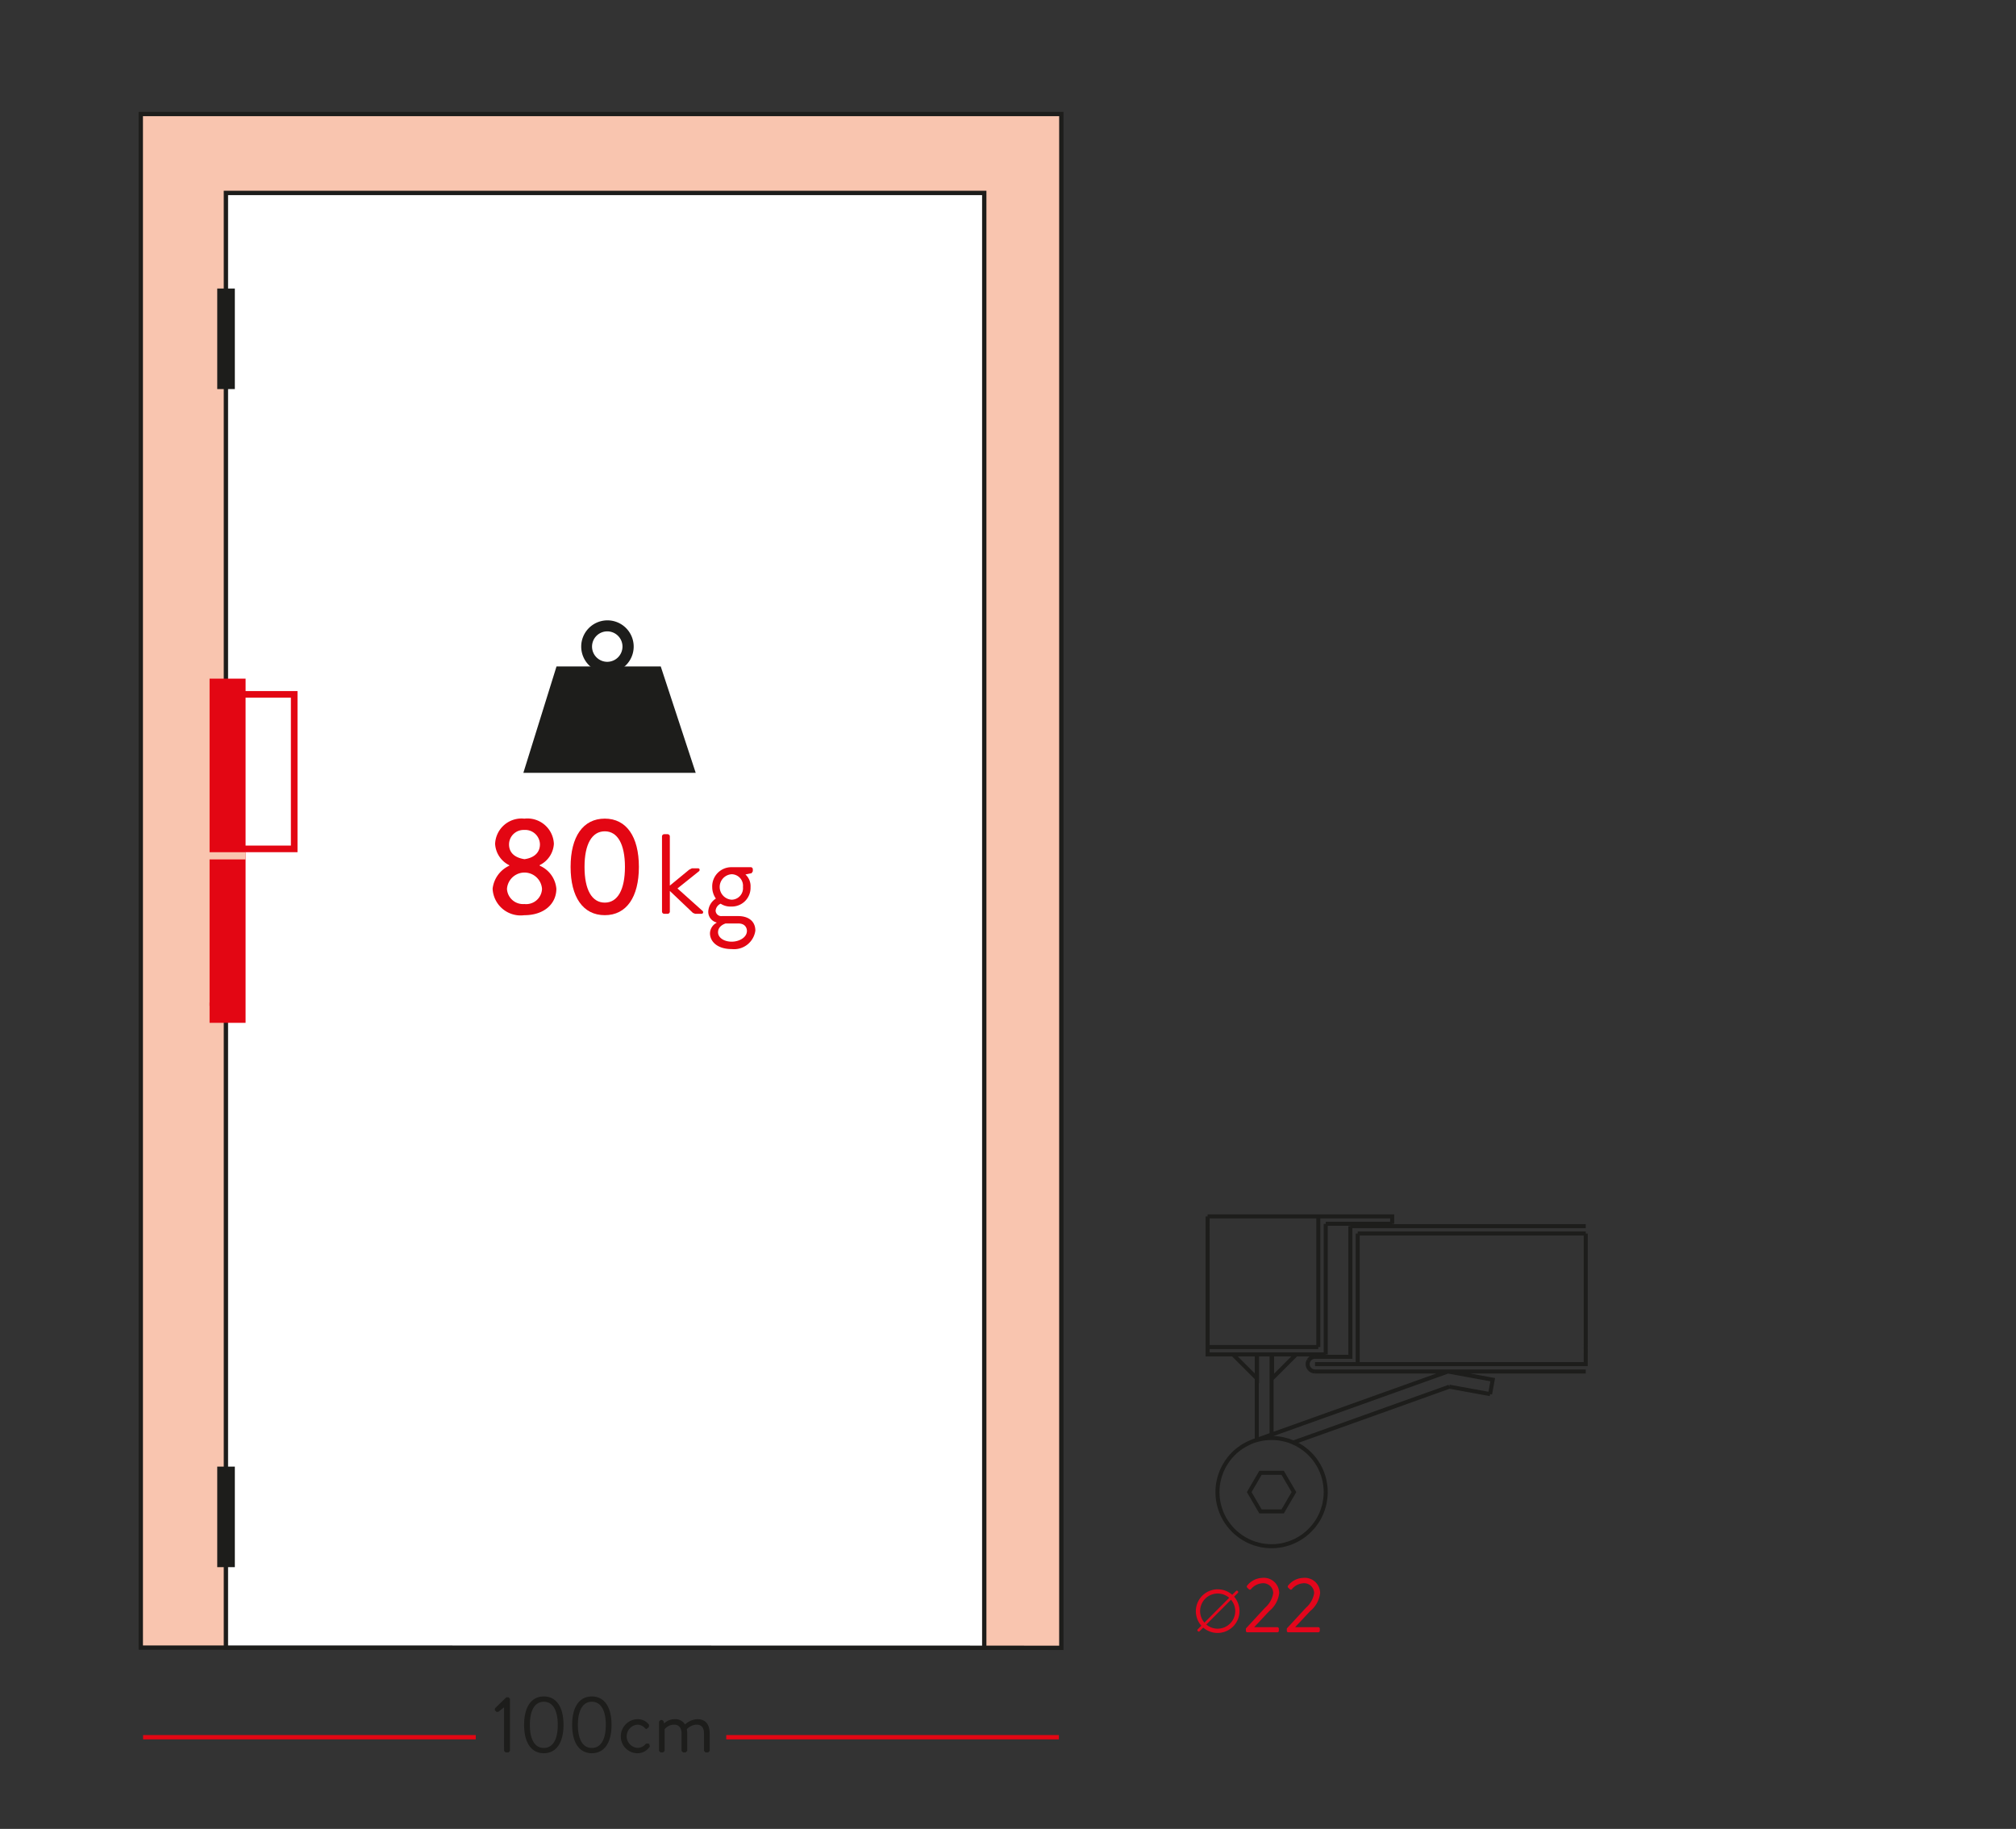 <svg id="Capa_1" data-name="Capa 1" xmlns="http://www.w3.org/2000/svg" xmlns:xlink="http://www.w3.org/1999/xlink" viewBox="0 0 140 127"><rect x="0" y="0" width="140" height="127" fill="#333333" stroke="none"/><defs><style>.cls-1,.cls-10,.cls-12,.cls-13,.cls-5,.cls-7,.cls-9{fill:none;}.cls-2{fill:#e3061c;}.cls-3{clip-path:url(#clip-path);}.cls-4{fill:#1d1d1b;}.cls-5{stroke:#e30613;}.cls-5,.cls-7,.cls-9{stroke-width:0.3px;}.cls-6{fill:#f9c5af;}.cls-10,.cls-12,.cls-7,.cls-9{stroke:#1d1d1b;}.cls-7{stroke-miterlimit:10;}.cls-8{fill:#fff;}.cls-12,.cls-9{stroke-miterlimit:22.926;}.cls-10,.cls-13{stroke-miterlimit:3.864;}.cls-10{stroke-width:0.239px;}.cls-11{fill:#e30613;}.cls-12{stroke-width:0.28px;}.cls-13{stroke:#f9c5af;stroke-width:0.5px;}</style><clipPath id="clip-path"><rect class="cls-1" x="-544.684" y="-261.729" width="706.383" height="387.874"/></clipPath></defs><title>Sin título-6</title><rect class="cls-1" x="-544.684" y="-261.729" width="706.383" height="387.874"/><rect class="cls-1" x="-544.684" y="-261.729" width="706.383" height="387.874"/><rect class="cls-1" x="-544.684" y="-261.729" width="706.383" height="387.874"/><rect class="cls-1" x="-544.684" y="-261.729" width="706.383" height="387.874"/><path class="cls-2" d="M83.17,113.148l.257-.257a1.52,1.52,0,0,1,2.144-2.147l.266-.266a.079.079,0,0,1,.109,0l.021.021a.078.078,0,0,1,0,.11l-.265.265a1.546,1.546,0,0,1,.375,1.007,1.523,1.523,0,0,1-2.519,1.142l-.257.257a.078.078,0,0,1-.109-.005l-.018-.017A.079.079,0,0,1,83.17,113.148Zm2.19-2.194a1.22,1.22,0,0,0-1.719,1.723Zm-.801,2.144a1.224,1.224,0,0,0,1.222-1.217,1.202,1.202,0,0,0-.295-.792L83.772,112.808A1.208,1.208,0,0,0,84.559,113.098Z"/><path class="cls-2" d="M86.521,113.082c.449-.481.893-.97,1.342-1.451a1.678,1.678,0,0,0,.553-.992.691.691,0,0,0-.767-.695,1.118,1.118,0,0,0-.777.411.1.1,0,0,1-.148,0L86.614,110.25a.108.108,0,0,1-.006-.143,1.395,1.395,0,0,1,1.041-.536,1.064,1.064,0,0,1,1.184,1.057,1.886,1.886,0,0,1-.685,1.243c-.351.373-.701.751-1.052,1.123h1.61a.108.108,0,0,1,.104.104v.147a.107.107,0,0,1-.104.104h-2.082a.103.103,0,0,1-.104-.104Z"/><path class="cls-2" d="M89.363,113.082c.449-.481.893-.97,1.342-1.451a1.678,1.678,0,0,0,.553-.992.691.691,0,0,0-.767-.695,1.118,1.118,0,0,0-.777.411.1.1,0,0,1-.148,0L89.456,110.25a.108.108,0,0,1-.006-.143,1.395,1.395,0,0,1,1.041-.536,1.064,1.064,0,0,1,1.184,1.057,1.886,1.886,0,0,1-.685,1.243c-.351.373-.701.751-1.052,1.123h1.61a.108.108,0,0,1,.104.104v.147a.107.107,0,0,1-.104.104h-2.082a.103.103,0,0,1-.104-.104Z"/><rect class="cls-1" x="-544.684" y="-261.729" width="706.383" height="387.874"/><g class="cls-3"><path class="cls-4" d="M35.005,121.583l.107.107h.203l.101-.107V117.968l-.101-.107h-.153l-.789.766-.011.124.107.119.13.005.405-.315Zm2.76.163c.873,0,1.368-.738,1.368-1.971,0-1.233-.495-1.971-1.368-1.971s-1.368.738-1.368,1.971c0,1.233.495,1.971,1.368,1.971m0-.366c-.619,0-.968-.574-.968-1.604,0-1.019.349-1.605.968-1.605s.969.586.969,1.605c0,1.03-.35,1.604-.969,1.604m3.335.366c.873,0,1.368-.738,1.368-1.971,0-1.233-.495-1.971-1.368-1.971s-1.368.738-1.368,1.971c0,1.233.495,1.971,1.368,1.971m0-.366c-.619,0-.968-.574-.968-1.604,0-1.019.349-1.605.968-1.605s.969.586.969,1.605c0,1.03-.35,1.604-.969,1.604m2.013-.81a1.157,1.157,0,0,0,1.154,1.177,1.009,1.009,0,0,0,.861-.473l-.039-.158-.062-.045-.169.011a.751.751,0,0,1-.597.293.808.808,0,0,1,.006-1.611.694.694,0,0,1,.518.237c.051.045.078.101.163.023l.107-.09.022-.158a.969.969,0,0,0-.805-.394,1.186,1.186,0,0,0-1.16,1.188m2.653,1.014.107.107h.175l.107-.107v-1.503a.869.869,0,0,1,.642-.321c.343,0,.534.208.534.636v1.188l.107.107h.18l.107-.107v-1.188a1.836,1.836,0,0,0-.028-.321,1.006,1.006,0,0,1,.687-.315c.327,0,.507.214.507.636v1.188l.107.107h.18l.107-.107v-1.188c0-.586-.22-1.014-.873-1.014a1.373,1.373,0,0,0-.839.366.793.793,0,0,0-.721-.366,1.027,1.027,0,0,0-.731.298l-.051-.174-.09-.067h-.107l-.107.107Z"/></g><path class="cls-5" d="M9.937,120.635H33.037m17.397,0H73.534"/><polygon class="cls-6" points="15.688 114.411 9.777 114.411 9.777 7.918 73.703 7.918 73.703 114.429 68.478 114.422 15.688 114.411"/><polygon class="cls-7" points="15.688 114.411 9.777 114.411 9.777 7.918 73.703 7.918 73.703 114.429 68.478 114.422 15.688 114.411"/><polygon class="cls-8" points="68.351 114.422 15.688 114.411 15.688 13.397 68.351 13.397 68.351 114.422"/><polygon class="cls-9" points="68.351 114.422 15.688 114.411 15.688 13.397 68.351 13.397 68.351 114.422"/><line class="cls-10" x1="68.351" y1="13.397" x2="15.688" y2="13.397"/><rect class="cls-4" x="15.086" y="20.036" width="1.222" height="6.982"/><rect class="cls-4" x="15.086" y="101.843" width="1.222" height="6.982"/><path class="cls-11" d="M15.013,69.851h-.459v-22.726h2.501v.863h3.606V59.177H15.013Zm0-11.133h5.188V48.448H15.013Zm0-10.731h1.582v-.404H15.013Z"/><path class="cls-11" d="M17.054,71.025H14.554V69.621h2.041V48.218h.459ZM15.013,70.566h1.582v-.486H15.013Z"/><polygon class="cls-11" points="16.456 48.335 16.353 48.378 16.203 48.641 16.248 48.947 16.361 49.063 16.63 49.121 16.63 48.833 16.581 48.876 16.49 48.782 16.499 48.621 16.63 48.621 16.63 48.335 16.456 48.335"/><g class="cls-3"><path class="cls-11" d="M35.37,60.113v-.029a1.762,1.762,0,0,1-.987-1.484,1.836,1.836,0,0,1,2.03-1.752,1.838,1.838,0,0,1,2.051,1.752,1.76,1.76,0,0,1-.987,1.475v.039a1.922,1.922,0,0,1,1.159,1.6c0,1.044-.842,1.839-2.232,1.839a1.946,1.946,0,0,1-2.194-1.839,2.012,2.012,0,0,1,1.159-1.6m1.044,2.663a1.103,1.103,0,0,0,1.227-1.045,1.219,1.219,0,0,0-2.433,0,1.118,1.118,0,0,0,1.206,1.045m1.083-4.138a1.024,1.024,0,0,0-1.101-1.006,1.009,1.009,0,0,0-1.045,1.006c0,.517.326.909,1.073,1.024.737-.105,1.072-.516,1.072-1.024"/><path class="cls-11" d="M39.625,60.198c0-2.098.862-3.352,2.375-3.352,1.505,0,2.367,1.254,2.367,3.352S43.505,63.551,42,63.551c-1.513,0-2.375-1.255-2.375-3.353m3.774,0c0-1.571-.508-2.471-1.399-2.471-.9,0-1.408.9-1.408,2.471,0,1.59.508,2.481,1.408,2.481.891,0,1.399-.891,1.399-2.481"/><path class="cls-11" d="M45.972,58.078a.155.155,0,0,1,.15-.15h.244a.155.155,0,0,1,.15.15v3.419L47.86,60.392l.19-.095h.426c.134,0,.126.15.071.197l-1.5,1.201,1.745,1.564a.112.112,0,0,1-.079.197h-.434L48.12,63.393l-1.603-1.524v1.436a.155.155,0,0,1-.15.15h-.244a.155.155,0,0,1-.15-.15Z"/><path class="cls-11" d="M49.713,62.398a1.39,1.39,0,0,1-.253-.79,1.33,1.33,0,0,1,1.334-1.389h1.334a.145.145,0,0,1,.151.15V60.502l-.087.134-.427.088a1.096,1.096,0,0,1,.356.884,1.299,1.299,0,0,1-1.327,1.343,1.248,1.248,0,0,1-.75-.197.593.593,0,0,0-.348.473.392.392,0,0,0,.435.387H51.27c.663,0,1.185.324,1.185,1.011a1.492,1.492,0,0,1-1.635,1.28c-1.058,0-1.516-.57-1.516-1.09a.848.848,0,0,1,.457-.734v-.024a.763.763,0,0,1-.576-.751,1.126,1.126,0,0,1,.529-.908m1.098,2.993c.521,0,1.058-.292,1.058-.75,0-.104-.047-.514-.6-.514h-.877s-.529.142-.529.609c0,.378.411.655.948.655m.782-3.798a.799.799,0,0,0-.789-.885.886.886,0,0,0,0,1.768.799.799,0,0,0,.789-.884"/></g><polygon class="cls-4" points="36.345 53.666 48.313 53.666 45.885 46.278 38.647 46.278 36.345 53.666"/><path class="cls-4" d="M42.177,46.34v.382a1.822,1.822,0,1,0-1.815-1.822,1.823,1.823,0,0,0,1.815,1.822v-.765a1.057,1.057,0,1,1,1.051-1.057,1.059,1.059,0,0,1-1.051,1.057Z"/><rect class="cls-1" x="-544.684" y="-261.729" width="706.383" height="387.874"/><path class="cls-12" d="M89.074,102.273H87.533l-.781,1.34.781,1.34h1.542l.783-1.34Zm-5.213-8.732V84.472m7.688,0v9.069m-.227.674H93.775V85.145m.511.512v9.069h15.835V85.658m0,9.58H91.322m0-.511h2.964m-2.222-.674V84.984m-1.104,15.971-.179-.17-.188-.153-.2-.145-.209-.128-.217-.115-.226-.103-.23-.09-.234-.068-.238-.056-.243-.042-.243-.021-.248-.008-.247.008-.243.021-.243.042-.238.056-.239.068-.23.09-.222.103-.217.115-.209.128-.2.145-.191.153-.18.17-.166.179-.158.191-.141.201-.132.21-.115.213-.103.226-.085.23-.072.234-.056.243-.042.238-.022.248-.008.247.008.243.022.247.042.243.056.238.072.234.085.231.103.226.115.217.132.209.141.196.158.191.166.179.18.17.191.154.2.145.209.128.217.119.222.099.23.089.239.068.238.06.243.038.243.026.247.004.248-.004.243-.026.243-.038.238-.06.234-.068.23-.089.226-.099.217-.119.209-.128.2-.145.188-.154.179-.17.17-.179.158-.191.141-.196.132-.209.115-.217.102-.226.085-.231.072-.234.056-.238.038-.243.027-.247.008-.243-.008-.247-.027-.248-.038-.238-.056-.243-.072-.234-.085-.23-.102-.226-.115-.213-.132-.21-.141-.201-.158-.191Zm-1.147-.784,10.829-3.875m-.089-1.057,3.108.567-.183,1.006m-2.925-1.573-13.516,4.835m.239-.077V94.052h4.788m-.516-.511H83.861v.511h3.415m1.064.024v1.65l1.65-1.65m-2.695,0V95.727l-1.65-1.65m5.234.393-.038.081-.025.085-.005.09.005.089.025.085.038.081.051.072.064.064.072.051.081.038.085.022.089.008m0-1.023-.089.008-.085.021-.081.038-.072.051-.064.064-.051.072m-2.575-.418v5.568m12.339-3.325,2.836.516m6.643-11.153H94.286m-.511-.512h16.347m-13.444-.162v-.511H83.861m8.203.511h4.613"/><rect class="cls-1" x="-544.684" y="-261.729" width="706.383" height="387.874"/><rect class="cls-1" x="-544.684" y="-261.729" width="706.383" height="387.874"/><rect class="cls-1" x="-544.684" y="-261.729" width="706.383" height="387.874"/><rect class="cls-1" x="-544.684" y="-261.729" width="706.383" height="387.874"/><rect class="cls-1" x="-544.684" y="-261.729" width="706.383" height="387.874"/><rect class="cls-1" x="-544.684" y="-261.729" width="706.383" height="387.874"/><rect class="cls-1" x="-544.684" y="-261.729" width="706.383" height="387.874"/><rect class="cls-11" x="14.713" y="47.268" width="2.149" height="23.586"/><line class="cls-13" x1="14.434" y1="59.428" x2="17.06" y2="59.428"/><rect class="cls-1" x="-544.684" y="-261.729" width="706.383" height="387.874"/><rect class="cls-1" x="-544.684" y="-261.729" width="706.383" height="387.874"/></svg>
